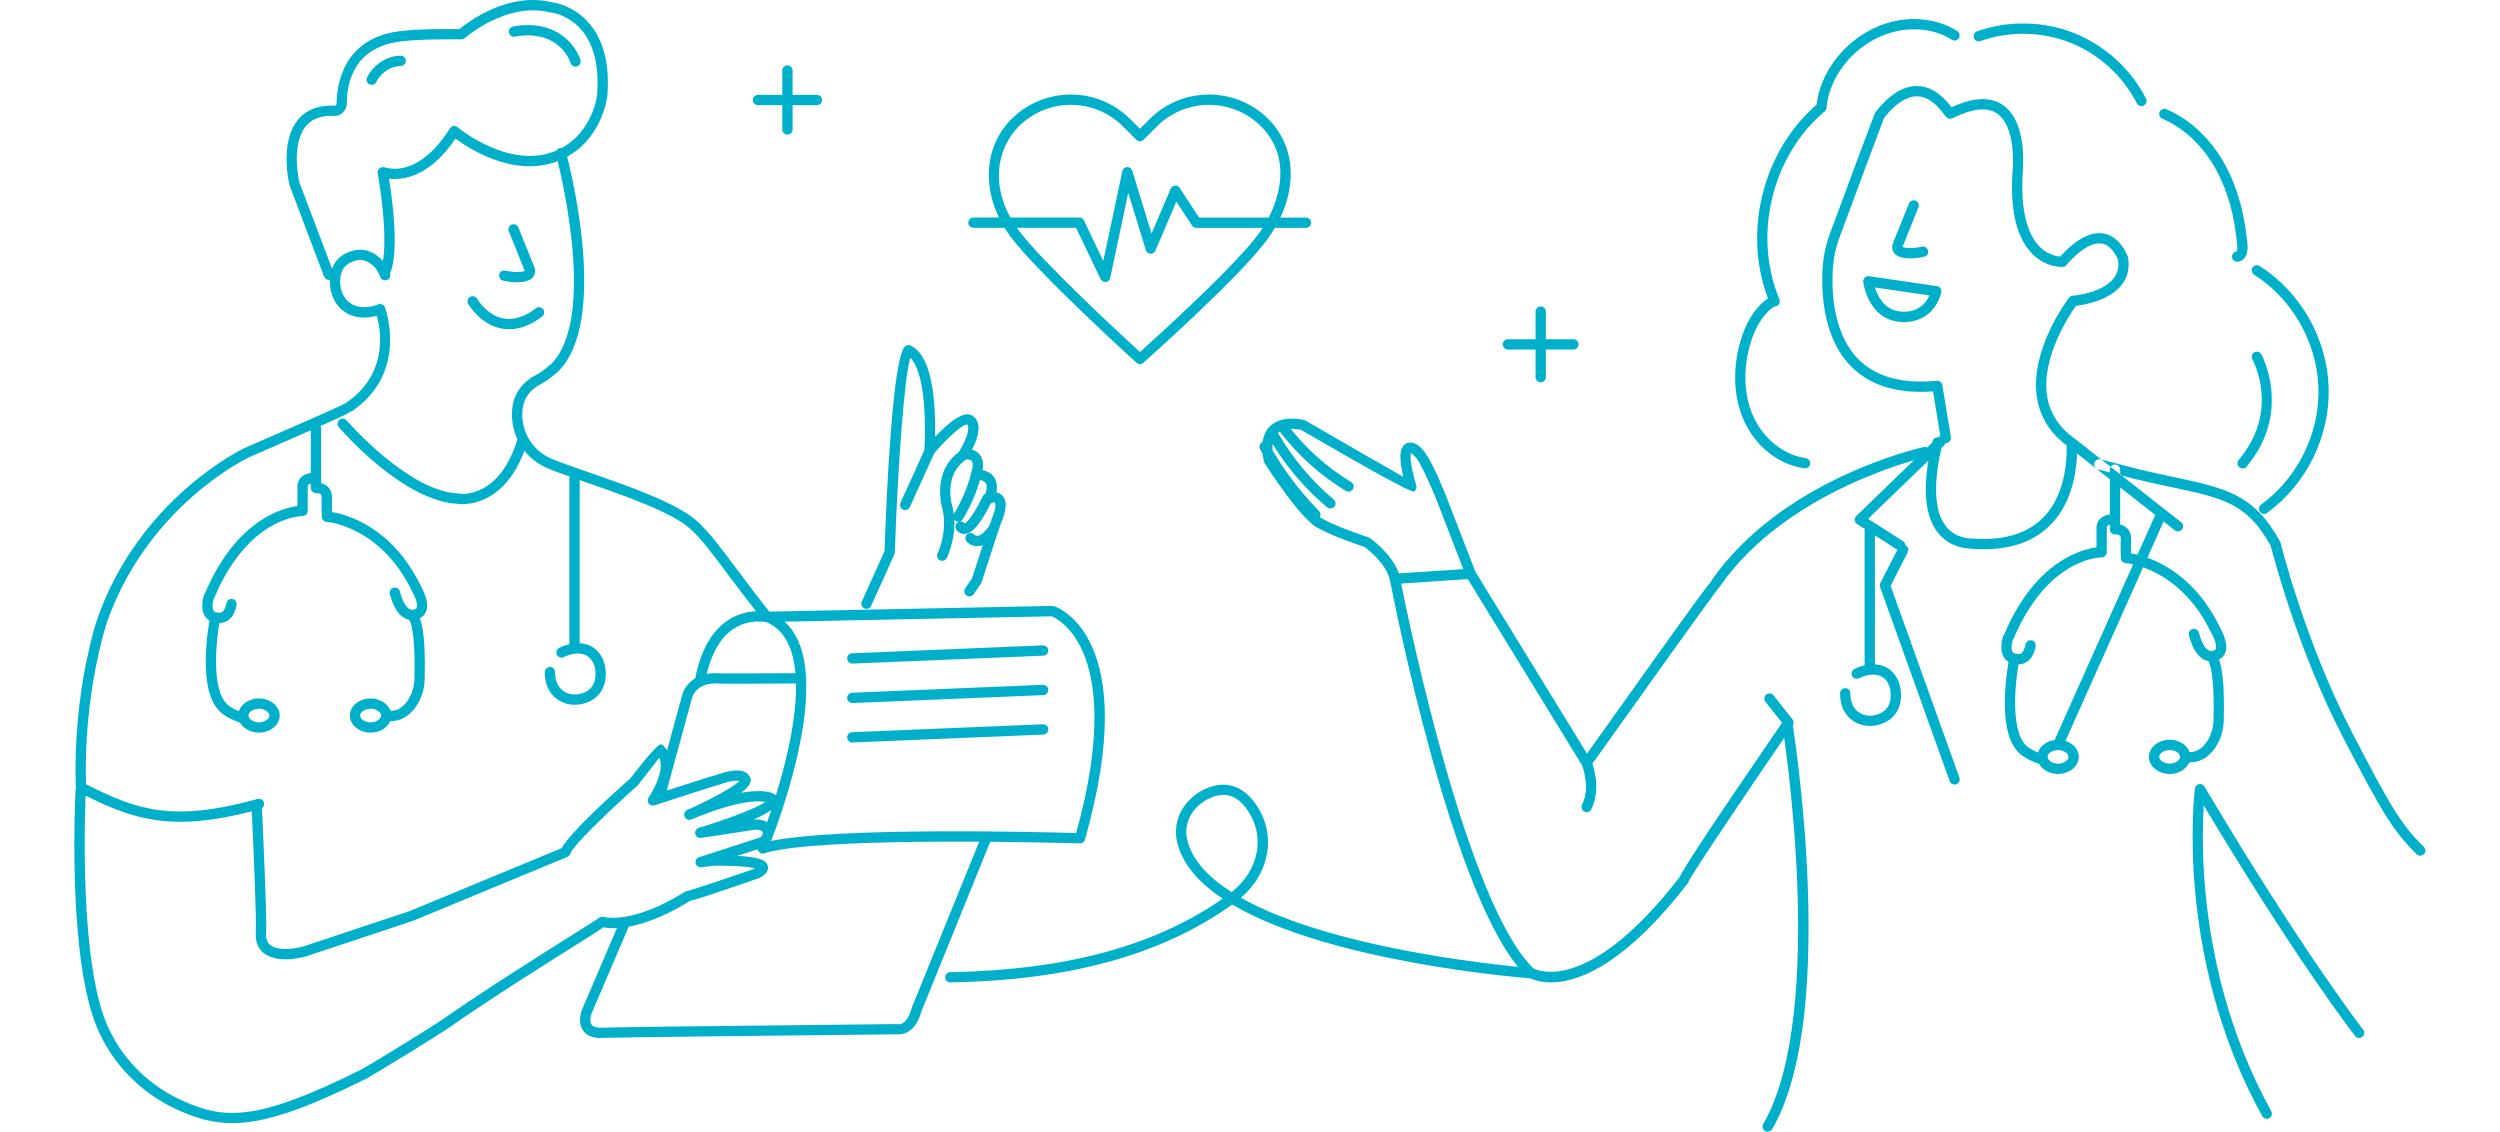 <svg xmlns="http://www.w3.org/2000/svg" id="Capa_2" data-name="Capa 2" viewBox="0 0 486 220" width="486" height="220"><path class="cls-2" d="M470.5,166.35c-.25,0-.51-.1-.7-.29-4.44-4.38-6.6-7.81-14.41-22.91-8.74-16.89-13.52-35.32-13.96-37.04-4.56-8.28-9.22-9.27-19.36-11.43-2.02-.43-4.32-.92-6.83-1.52-.49-.12-7.12-1.84-7.4-1.92-.53-.14-.85-.69-.72-1.22,.14-.54,.68-.85,1.22-.72,2.38,.62,6.99,1.82,7.36,1.91,2.49,.59,4.77,1.08,6.78,1.51,10.15,2.16,15.74,3.35,20.76,12.54,.04,.08,.07,.16,.09,.24,.05,.19,4.81,19.3,13.83,36.73,7.77,15.03,9.74,18.17,14.04,22.41,.39,.39,.4,1.02,0,1.41-.2,.2-.45,.3-.71,.3Zm-71.78-64.43c5.88-6.09,5.02-15.57,4.98-15.97-.05-.55-.54-.94-1.09-.9-.55,.05-.95,.54-.9,1.09,0,.09,.81,8.95-4.43,14.39-3.05,3.15-7.58,4.56-13.45,4.19h0c-.09-.01-.18-.02-.29-.02-.87-.02-3.5-.09-5.32-2.48-2.24-2.93-2.45-8.44-.61-15.93,.13-.54-.2-1.08-.73-1.21-.53-.14-1.08,.2-1.21,.73-2.02,8.21-1.69,14.14,.96,17.62,1.59,2.09,3.9,3.18,6.86,3.26h.08s.09,.02,.14,.02c.66,.04,1.31,.06,1.94,.06,5.57,0,9.96-1.63,13.08-4.86Zm-96.39,89.03c5.24-.33,13.96-3.94,25.78-19.24,.1-.13,.17-.29,.2-.45,.94-1.95,12.51-19.04,20.19-30.24,.31-.46,.2-1.08-.26-1.39s-1.08-.19-1.39,.26c-15.73,22.95-19.48,28.84-20.31,30.6h0c-17.91,23.17-27.91,18.06-28.48,17.73-12.78-12.46-23.98-66.34-25.68-74.78l12.97-.86,22.24,36.25c.18,.29,.48,.47,.82,.48,.33,.03,.66-.15,.85-.42,9.45-13.28,23.77-33.31,24.86-34.61,.06-.05,.11-.11,.15-.17,13.1-19.02,39.81-25.18,40.08-25.24,.54-.12,.88-.65,.76-1.19-.12-.54-.66-.88-1.19-.76-1.13,.25-27.74,6.38-41.29,26.05l.07,.05c-1.09,1.16-3.83,4.98-12.65,17.32-4.82,6.73-9.62,13.47-11.54,16.17l-21.77-35.48c-.19-.32-.54-.49-.92-.48l-14.71,.98c-.29,.02-.55,.16-.72,.39-.18,.23-.25,.52-.19,.8,.49,2.57,12.24,63.22,26.51,76.99,.27,.27,1.93,1.27,4.81,1.27,.26,0,.54,0,.83-.03Zm25.7-20.55c-.08-.08-.17-.14-.27-.19,.1,.05,.19,.12,.27,.19Zm20.26-29.15c.43-.34,.51-.97,.17-1.41l-3.68-4.66c-.34-.43-.97-.51-1.41-.17-.43,.34-.51,.97-.17,1.41l3.68,4.66c.2,.25,.49,.38,.79,.38,.22,0,.44-.07,.62-.21Zm-38.95,16.08c2.14-4.28,.11-9.21,.03-9.41-.21-.51-.8-.75-1.31-.53-.51,.21-.75,.8-.54,1.31,.02,.04,1.75,4.29,.03,7.74-.25,.49-.05,1.09,.45,1.34,.14,.07,.3,.11,.45,.11,.37,0,.72-.2,.9-.55Zm-38.09-43.81l14.71-.98c.32-.02,.61-.19,.78-.46,.17-.27,.2-.6,.09-.9l-5.89-15.21c-1.4-3.43-3.27-7.59-4.56-8.74-.39-.58-1.18-.95-1.22-.97-.8-.36-1.57-.29-2.13,.2-.68,.6-1.28,1.87-.22,6.25-3.89-2.19-12.75-7.31-19.01-10.95-.08-.04-.16-.08-.25-.1-.17-.05-4.26-1.09-6.63,1.17-1.49,1.42-1.9,3.72-1.23,6.84,.03,.12,.07,.23,.13,.33,.69,1.08,6.85,10.63,10.15,12.52,2.99,1.7,8.32,3.48,9.32,3.81,.7,.53,4.29,3.38,4.9,6.41,.09,.47,.51,.8,.98,.8,.02,0,.04,0,.07,0Zm-22.96-29.25c1.23-1.18,3.64-.94,4.62-.71q21.29,12.37,21.96,12c.4-.23,.59-.71,.46-1.15-1.34-4.51-1.16-5.95-1.03-6.33,.12,.05,.28,.16,.38,.25,.08,.18,.22,.34,.42,.44,.67,.51,2.59,4.54,3.98,7.95l5.39,13.93-12.54,.83c-1.25-3.73-5.4-6.73-5.59-6.87-.08-.06-.18-.11-.28-.14-.06-.02-6.04-1.95-9.1-3.69-2.39-1.36-7.47-8.76-9.36-11.7-.47-2.3-.24-3.91,.68-4.8Zm14.71,10.82c.29-.47,.14-1.09-.33-1.37-4.74-2.89-8.87-6.58-12.26-10.98-.34-.44-.97-.52-1.4-.18-.44,.34-.52,.96-.18,1.4,3.54,4.6,7.85,8.46,12.8,11.47,.16,.1,.34,.15,.52,.15,.34,0,.67-.17,.86-.48Zm-3.6,3.42c.36-.42,.3-1.05-.12-1.41-4.45-3.74-8.16-8.2-11.02-13.26-.27-.48-.88-.65-1.36-.38-.48,.27-.65,.88-.38,1.36,2.98,5.26,6.84,9.91,11.47,13.8,.19,.16,.42,.23,.64,.23,.29,0,.57-.12,.77-.36Zm-2.99,2.25c.39-.39,.4-1.02,.01-1.41-3.8-3.88-7.07-8.25-9.72-12.99-.27-.48-.88-.65-1.36-.38-.48,.27-.65,.88-.38,1.36,2.74,4.89,6.11,9.41,10.04,13.42,.2,.2,.45,.3,.71,.3s.5-.09,.7-.29Zm122.01-14.64c.55-.09,.92-.6,.83-1.15l-1.66-10.11c-.09-.52-.56-.88-1.08-.83-6.52,.63-11.56-.69-14.96-3.92-5.09-4.85-5.49-13.05-5.27-17.51,.11-2.21,.56-4.41,1.35-6.54,5-13.51,8.3-22.34,8.66-23.2,2.22-2.75,4.36-4.14,6.34-4.14h.05c2.59,.03,4.44,2.45,5.24,3.49,.39,.51,.63,.82,1.12,.87,.19,.02,.39-.02,.56-.11h0c3.75-1.88,6.62-2.21,8.54-.97,2.23,1.44,3.38,5.24,3.15,10.42,0,.1,0,.18,0,.18,0,0,0,0,0,0-.63,7.97,.66,13.61,3.82,16.78,2.72,2.72,5.81,2.51,5.94,2.5,.55-.04,.95-.52,.91-1.07-.04-.55-.5-.97-1.07-.93-.09,0-2.36,.13-4.41-1.96-1.86-1.89-3.92-6.05-3.2-15.24v-.16c.16-3.47-.17-9.67-4.06-12.19-2.42-1.57-5.72-1.39-9.83,.52-.96-1.25-3.27-4.09-6.69-4.12-2.69-.05-5.37,1.65-8.04,4.98-.03,.04-.06,.09-.09,.13-.08,.14-.29,.52-8.81,23.53-.86,2.31-1.35,4.71-1.47,7.13-.23,4.8,.22,13.65,5.89,19.05,3.67,3.5,8.91,5.02,15.6,4.54l1.51,9.2c.08,.49,.5,.84,.99,.84,.05,0,.11,0,.16-.01Zm.06-64.8s0,0,0,0c0,0,0,0,0,0Zm0,0s0,0,0,0c0,0,0,0,0,0Zm0,0s.08-.06,.12-.09c-.04,.03-.08,.06-.12,.09Zm25.05,65.31c.32-.45,.21-1.07-.24-1.39-3.03-2.15-4.83-4.94-5.34-8.29-1.14-7.49,4.36-15.74,5.61-17.5,1.55-.18,6.48-.99,8.89-4.07,1.17-1.49,1.59-3.28,1.24-5.31-.01-.07-.07-.23-.1-.3-1.03-2.49-2.69-4.04-4.67-4.38-2.56-.43-5.51,1.19-8.73,4.82-.37,.41-.33,1.05,.09,1.41,.41,.37,1.04,.33,1.41-.09,2.69-3.04,5.07-4.49,6.9-4.18,1.72,.29,2.71,2.1,3.15,3.16,.22,1.42-.06,2.61-.86,3.62-2.28,2.91-7.88,3.36-7.94,3.36-.28,.02-.55,.16-.72,.39-.31,.41-7.65,10.11-6.25,19.35,.59,3.91,2.66,7.15,6.16,9.63,.18,.12,.38,.18,.58,.18,.31,0,.62-.15,.82-.42Zm20.65,16.29c.34-.43,.27-1.06-.17-1.4l-20.68-16.25c-.44-.34-1.06-.26-1.4,.17-.34,.43-.27,1.06,.17,1.4l20.68,16.25c.18,.14,.4,.21,.62,.21,.3,0,.59-.13,.79-.38Zm-53.93,3.66c.3-.47,.16-1.08-.3-1.38l-6.79-4.34,14.81-14.32c.4-.38,.41-1.02,.02-1.41-.38-.4-1.02-.41-1.41-.02l-15.72,15.2c-.22,.21-.33,.51-.3,.82s.2,.58,.46,.74l7.86,5.02c.17,.11,.35,.16,.54,.16,.33,0,.65-.16,.84-.46Zm10.06,45.88c.52-.19,.79-.76,.6-1.28l-13.38-37.3,3.34-6.54c.25-.49,.06-1.09-.44-1.35-.49-.25-1.09-.06-1.35,.44l-3.54,6.92c-.13,.25-.14,.53-.05,.79l13.53,37.71c.15,.41,.53,.66,.94,.66,.11,0,.23-.02,.34-.06Zm20.69-7.24l19.96-44.66c.23-.5,0-1.1-.5-1.32-.51-.23-1.1,0-1.32,.5l-19.96,44.66c-.23,.5,0,1.1,.5,1.32,.13,.06,.27,.09,.41,.09,.38,0,.75-.22,.91-.59Zm29.96-16.85c.78-.26,1.34-.77,1.62-1.47,.47-1.18,.13-2.85-1.07-5.03,0,0,0-.01,0-.02-5.6-11.44-14.37-13.8-17.24-14.27-.02-1.16-.02-2.26,0-2.57,.01-.06,.02-.13,.02-.2,0-1.21-.5-1.89-.92-2.25-.38-.33-.82-.51-1.21-.59v-10.67c0-.55-.45-1-1-1s-1,.45-1,1v11.6c0,.29,.13,.56,.34,.75,.22,.19,.51,.28,.8,.24,.08,0,.53-.02,.76,.18,.14,.12,.22,.35,.23,.67-.06,.5-.04,1.48,0,3.74,0,.52,.42,.95,.94,.98,.1,0,10.4,.83,16.49,13.26,.03,.06,.06,.11,.09,.17,1.2,2.18,1.02,3.05,.93,3.26-.03,.07-.09,.22-.42,.33-.03,0-.08,.03-.11,.04-.04,.01-.37,.14-.81-.08-.45-.22-1.29-.97-1.93-3.45-.14-.53-.69-.85-1.22-.72-.54,.14-.86,.68-.72,1.22,.65,2.54,1.69,4.15,3.07,4.79,.48,.22,.92,.29,1.3,.29,.51,0,.9-.13,1.07-.2Zm-.26,16.88c1-1.5,1.56-3.32,1.6-5.26,.22-8.93-.61-13.32-2.54-13.42-.54-.03-1.02,.4-1.05,.95-.02,.42,.21,.78,.57,.95,.22,.31,1.26,2.26,1.03,11.47-.04,1.56-.48,3.01-1.27,4.2-1.1,1.65-2.41,2.3-4.04,2-.54-.1-1.06,.26-1.16,.8s.26,1.06,.8,1.16c.38,.07,.75,.1,1.11,.1,1.96,0,3.65-1.01,4.96-2.96Zm-1.05-16.68h0Zm-3.84,18.56c0-1.83-1.81-3.32-4.03-3.32s-4.03,1.49-4.03,3.32,1.81,3.32,4.03,3.32,4.03-1.49,4.03-3.32Zm-2,0c0,.7-.95,1.32-2.03,1.32s-2.03-.62-2.03-1.32,.95-1.32,2.03-1.32,2.03,.62,2.03,1.32Zm-19.7,0c0-1.83-1.81-3.32-4.03-3.32s-4.03,1.49-4.03,3.32,1.81,3.32,4.03,3.32,4.03-1.49,4.03-3.32Zm-2,0c0,.7-.95,1.32-2.03,1.32s-2.03-.62-2.03-1.32,.95-1.32,2.03-1.32,2.03,.62,2.03,1.32Zm-8.1-18.44c.84-.55,1.42-1.57,1.72-3.03,.11-.54-.24-1.07-.78-1.18-.54-.11-1.07,.24-1.18,.78-.18,.89-.49,1.52-.86,1.76-.28,.19-.61,.14-.91,.08-.08-.02-.2-.04-.34-.04-.21-.07-.34-.19-.44-.38-.32-.65-.1-1.82,.06-2.23,.06-.07,.1-.15,.14-.24,6.58-15.64,16.72-15.86,17.14-15.86h0c.26,0,.52-.1,.71-.29,.19-.19,.29-.44,.29-.71v-4.63c-.01-.34,.09-.44,.13-.48,.26-.24,.93-.28,1.31-.23,.55,.08,1.05-.3,1.13-.85,.08-.55-.3-1.05-.85-1.13-.19-.02-1.87-.24-2.93,.72-.39,.35-.83,.99-.79,2v3.66c-3,.39-11.93,2.76-17.92,16.85-.24,.34-.46,.92-.56,1.95-.2,2.07,.67,3.5,2.33,3.83,.08,.02,.16,.02,.24,.02,.18,.04,.45,.08,.77,.08,.46,0,1.02-.1,1.58-.46Zm-3.51-3.87h0Zm0,0h0Zm0,0h0Zm0,0h0Zm0,0h0Zm0,0s.05,0,.07,0c-.02,0-.05,0-.07,0Zm7.48,23.19c.18-.52-.1-1.09-.62-1.27-1.76-.61-2.54-1.13-2.54-1.13-.03-.02-.07-.05-.11-.07-4.21-2.2-2.97-13.21-2.14-17.27,.11-.54-.24-1.07-.78-1.18-.54-.11-1.07,.24-1.18,.78-.03,.16-.81,3.97-.87,8.23-.09,5.96,1.26,9.73,4,11.19,.24,.16,1.16,.71,2.97,1.34,.11,.04,.22,.05,.33,.05,.41,0,.8-.26,.95-.67ZM81.22,120.34c.78-.26,1.34-.77,1.62-1.47,.47-1.18,.13-2.85-1.07-5.03,0,0,0-.01,0-.02-5.6-11.44-14.37-13.8-17.24-14.27-.02-1.16-.02-2.26,0-2.57,.01-.06,.02-.13,.02-.2,0-1.21-.5-1.89-.92-2.25-.38-.33-.82-.51-1.21-.59v-10.67c0-.55-.45-1-1-1s-1,.45-1,1v11.6c0,.29,.13,.56,.34,.75,.21,.19,.51,.27,.79,.25,.13-.01,.55-.01,.78,.18,.14,.12,.21,.35,.22,.67-.06,.5-.04,1.48,0,3.74,0,.52,.42,.95,.94,.98,.1,0,10.4,.83,16.49,13.26,.03,.06,.06,.11,.09,.17,1.2,2.18,1.02,3.05,.93,3.26-.03,.07-.09,.22-.42,.33-.03,0-.08,.03-.11,.04-.04,.01-.37,.14-.81-.08-.45-.22-1.29-.97-1.93-3.45-.14-.54-.69-.85-1.22-.72-.54,.14-.86,.68-.72,1.22,.65,2.54,1.69,4.15,3.07,4.79,.48,.22,.92,.29,1.3,.29,.51,0,.9-.13,1.07-.2Zm-.26,16.88c1-1.5,1.56-3.32,1.6-5.26,.22-8.93-.61-13.32-2.54-13.42-.54-.04-1.02,.39-1.05,.95-.02,.42,.21,.78,.57,.95,.22,.31,1.26,2.26,1.03,11.47-.04,1.56-.48,3.01-1.27,4.2-1.1,1.65-2.42,2.3-4.04,2-.55-.1-1.06,.26-1.17,.8-.1,.54,.26,1.07,.8,1.17,.38,.07,.75,.1,1.12,.1,1.96,0,3.65-1.01,4.96-2.96Zm-1.05-16.68h0Zm-3.84,18.56c0-1.83-1.81-3.32-4.03-3.32s-4.03,1.49-4.03,3.32,1.81,3.32,4.03,3.32,4.03-1.49,4.03-3.32Zm-2,0c0,.7-.95,1.32-2.03,1.32s-2.03-.62-2.03-1.32,.95-1.32,2.03-1.32,2.03,.62,2.03,1.32Zm-19.7,0c0-1.83-1.81-3.32-4.03-3.32s-4.03,1.49-4.03,3.32,1.81,3.32,4.03,3.32,4.03-1.49,4.03-3.32Zm-2,0c0,.7-.95,1.32-2.03,1.32s-2.03-.62-2.03-1.32,.95-1.32,2.03-1.32,2.03,.62,2.03,1.32Zm-8.1-18.44c.84-.55,1.42-1.57,1.72-3.03,.11-.54-.24-1.07-.78-1.18-.55-.11-1.07,.24-1.18,.78-.18,.89-.49,1.52-.86,1.76-.28,.19-.61,.14-.91,.08-.08-.02-.2-.04-.34-.04-.21-.07-.34-.19-.44-.38-.32-.65-.1-1.82,.06-2.23,.06-.07,.1-.15,.14-.24,6.58-15.64,16.72-15.86,17.14-15.86h0c.26,0,.52-.1,.71-.29,.19-.19,.29-.44,.29-.71v-4.63c-.01-.34,.09-.44,.13-.48,.26-.24,.94-.27,1.31-.23h0c.55,.08,1.05-.3,1.13-.85,.08-.55-.3-1.05-.85-1.13-.19-.03-1.87-.24-2.93,.72-.39,.35-.83,.99-.79,2v3.66c-3,.39-11.93,2.76-17.92,16.85-.24,.34-.46,.92-.56,1.95-.2,2.07,.67,3.5,2.33,3.83,.08,.02,.16,.02,.24,.02,.18,.04,.45,.08,.77,.08,.46,0,1.02-.1,1.58-.46Zm-3.51-3.87h0Zm0,0h0Zm0,0h0Zm0,0h0Zm0,0h0Zm0,0s.05,0,.07,0c-.02,0-.05,0-.07,0Zm7.48,23.19c.18-.52-.1-1.09-.62-1.27-1.76-.61-2.54-1.13-2.54-1.13-.03-.02-.07-.05-.11-.07-4.21-2.19-2.97-13.21-2.14-17.27,.11-.54-.24-1.07-.78-1.18-.54-.11-1.07,.24-1.18,.78-.03,.16-.81,3.97-.87,8.23-.09,5.96,1.26,9.72,4,11.19,.24,.16,1.16,.71,2.97,1.34,.11,.04,.22,.05,.33,.05,.41,0,.8-.26,.95-.67Zm316.24-9.84v-27.29c0-.55-.45-1-1-1s-1,.45-1,1v27.29c0,.55,.45,1,1,1s1-.45,1-1Zm1.66,10.44c2.47-1.05,3.7-3.38,3.36-6.38-.11-.96-.39-1.83-.85-2.58-2.13-3.5-6.28-2.55-8.17-1.55-.49,.26-.68,.86-.42,1.35,.25,.49,.86,.68,1.35,.42,.16-.08,3.84-1.95,5.54,.82,.3,.5,.5,1.09,.57,1.77,.17,1.48-.07,3.43-2.15,4.32-1.27,.54-2.68,.51-3.75-.11-1.27-.72-1.91-2.01-1.91-3.86,0-.55-.45-1-1-1s-1,.45-1,1c0,3.26,1.59,4.84,2.92,5.6,.89,.5,1.88,.75,2.9,.75,.87,0,1.76-.18,2.62-.55Zm-253.45-14.55v-33.31c0-.55-.45-1-1-1s-1,.45-1,1v33.31c0,.55,.45,1,1,1s1-.45,1-1Zm1.66,10.44c2.47-1.05,3.7-3.38,3.36-6.38-.11-.96-.4-1.83-.85-2.58-2.14-3.5-6.28-2.55-8.17-1.55-.49,.26-.67,.86-.42,1.35,.25,.49,.86,.68,1.35,.42,.16-.08,3.84-1.95,5.54,.82,.3,.5,.5,1.09,.57,1.76,.17,1.48-.07,3.43-2.15,4.32-1.28,.54-2.68,.51-3.76-.11-1.27-.72-1.91-2.01-1.91-3.86,0-.55-.45-1-1-1s-1,.45-1,1c0,3.26,1.59,4.84,2.92,5.6,.89,.5,1.88,.75,2.91,.75,.87,0,1.76-.18,2.62-.55Zm326.79,80.9c.48-.27,.66-.88,.39-1.36-16.91-30.57-12.9-62.14-12.85-62.46,.07-.55-.31-1.05-.86-1.12-.55-.07-1.05,.31-1.12,.86-.04,.32-4.16,32.52,13.09,63.69,.18,.33,.52,.52,.88,.52,.16,0,.33-.04,.48-.12Zm18.09-15.8c.43-.34,.51-.97,.17-1.4-.11-.15-11.64-14.92-30.85-47.26-.28-.47-.9-.63-1.37-.35-.47,.28-.63,.9-.35,1.37,19.28,32.45,30.88,47.32,31,47.47,.2,.25,.49,.38,.79,.38,.22,0,.43-.07,.62-.21Zm-114.72,17.94c5.47-9.45,7.78-25.66,6.89-48.2-.67-16.7-2.95-30.86-2.98-31-.09-.54-.6-.91-1.15-.83-.54,.09-.92,.6-.83,1.15,.09,.56,8.96,56.06-3.66,77.87-.28,.48-.11,1.09,.36,1.37,.16,.09,.33,.13,.5,.13,.34,0,.68-.18,.87-.5Zm96.22-119.81c7.67-5.57,12.25-14.92,11.96-24.39-.29-9.47-5.44-18.52-13.43-23.61-.46-.29-1.08-.16-1.38,.31-.3,.47-.16,1.08,.31,1.38,7.44,4.74,12.24,13.17,12.51,21.99,.27,8.82-4,17.52-11.14,22.71-.45,.32-.55,.95-.22,1.4,.2,.27,.5,.41,.81,.41,.2,0,.41-.06,.59-.19Zm-5.75-48.82c.52-.04,.97-.27,1.31-.67,.71-.84,.67-2.11,.63-2.62-.56-6.04-1.94-11.05-4.23-15.32-2.74-5.12-6.84-9.03-11.55-11.03-.51-.21-1.1,.02-1.31,.53s.02,1.1,.53,1.31c4.29,1.82,8.04,5.41,10.57,10.13,2.16,4.03,3.47,8.79,4,14.56,.06,.63-.08,1.06-.1,1.12-.55,.04-.96,.52-.92,1.07,.04,.53,.48,.93,1,.93,.02,0,.05,0,.08,0Zm-18.23-30.38c.49-.25,.69-.85,.44-1.34-2.91-5.71-8-10.35-13.96-12.72-5.96-2.37-12.84-2.5-18.89-.35-.52,.18-.79,.76-.61,1.28,.18,.52,.75,.79,1.28,.61,5.59-1.99,11.97-1.87,17.48,.33,5.51,2.19,10.22,6.48,12.92,11.77,.18,.35,.53,.55,.89,.55,.15,0,.31-.04,.45-.11Zm-61.68,.5c.83-8.65,9.19-15.78,17.85-15.28,2.46,.14,4.7,.83,6.49,2,.46,.3,1.08,.17,1.38-.29,.3-.46,.17-1.08-.29-1.38-2.08-1.35-4.66-2.15-7.46-2.32-9.69-.59-19.02,7.42-19.95,17.09-.05,.55,.35,1.04,.9,1.09,.03,0,.06,0,.1,0,.51,0,.94-.39,.99-.9Zm-9.69,38.5c.51-.21,.75-.8,.54-1.31-5.13-12.25-1.59-27.48,8.41-36.21,.42-.36,.46-1,.1-1.41-.36-.42-1-.46-1.41-.1-10.64,9.28-14.4,25.47-8.94,38.5,.16,.38,.53,.61,.92,.61,.13,0,.26-.02,.39-.08Zm6.5,30.69c.08-.55-.31-1.05-.85-1.13-4.21-.58-8.2-3.74-10.16-8.04-1.77-3.89-2.05-8.7-.78-13.55,.68-2.6,2.09-6.09,4.96-7.98,.46-.3,.59-.92,.29-1.38-.3-.46-.92-.59-1.38-.29-2.7,1.77-4.7,4.93-5.8,9.15-1.38,5.3-1.06,10.58,.9,14.88,2.27,4.99,6.76,8.51,11.71,9.19,.05,0,.09,0,.14,0,.49,0,.92-.36,.99-.86Zm25.5-33.31c.08-.28,.03-.57-.13-.81-.16-.24-.41-.4-.69-.44l-13.21-1.93c-.31-.05-.62,.06-.85,.28-.22,.22-.33,.53-.29,.84,.04,.28,.96,6.86,6.55,7.67,.39,.08,.86,.13,1.37,.13,2.49,0,6.01-1.17,7.26-5.73Zm-2.31,.55c-1.66,3.78-5.47,3.18-5.98,3.08-2.86-.42-4.09-3-4.59-4.63l10.57,1.54Zm-1.03-7.51c.54-.11,.89-.64,.78-1.18-.11-.54-.63-.88-1.18-.78-2.33,.48-3.39,.21-3.79,.04l3.1-7.69c.21-.51-.04-1.09-.55-1.3-.51-.2-1.09,.04-1.3,.55l-3.12,7.74c-.37,.92,.01,1.99,.88,2.43,.64,.33,1.46,.5,2.47,.5,.79,0,1.7-.1,2.72-.31Zm-271.03,4.46c.86-.45,1.25-1.51,.88-2.43l-3.12-7.74c-.21-.51-.79-.76-1.3-.55-.51,.21-.76,.79-.55,1.3l3.1,7.69c-.4,.18-1.46,.44-3.79-.04-.55-.11-1.07,.24-1.18,.78-.11,.54,.24,1.07,.78,1.18,1.02,.21,1.92,.31,2.72,.31,1.01,0,1.83-.17,2.47-.5Zm-.98-1.68h0Zm67.33,65.07l4.5-10c.05-.12,.08-.25,.09-.37,.56-16.26,1.82-33.89,3.01-37.86,1.27,1.26,3.32,5.3,2.74,18.13h.02c-.01,.25,.06,.51,.22,.7,.3,.35,.81,.45,1.22,.24,.19-.1,.34-.25,.44-.44,.96-1.32,5.17-5.65,6.38-5.65,.01,0,.03,0,.04,0,0,0,.1,.06,.16,.28,.12,.43,.2,1.79-1.77,5.08-.23,.38-.18,.88,.13,1.2,.27,.29,.69,.39,1.06,.25,.23-.04,.96-.08,1.28,.27,.32,.35,.29,1.2-.08,2.33-.08,.22-.07,.47,.02,.7,.25,.6,.84,.63,1.06,.64,.37,.02,1.35,.06,1.73,.64,.32,.49,.25,1.4-.2,2.59-.07,.16-.08,.31-.08,.4,0,.48,.34,.9,.82,.98,.28,.06,.57-.02,.79-.19,.16-.04,.4-.04,.47,.03,0,0,.49,.6-.7,3.32l.07,.03c-.38,.77-.91,2.41-2.01,5.79-.81,2.5-1.62,5-1.82,5.6l-1.32,1.92c-.31,.46-.2,1.08,.26,1.39,.46,.31,1.08,.19,1.39-.26l1.4-2.04c.05-.08,.1-.17,.13-.26,1.35-4.18,3.41-10.52,3.7-11.31,.01-.02,.02-.04,.03-.06,1.19-2.71,1.28-4.51,.3-5.52-.32-.33-.72-.52-1.13-.61,.21-1.17,.07-2.14-.43-2.9-.59-.9-1.51-1.26-2.28-1.42,.33-1.85-.26-2.84-.88-3.37-.35-.3-.76-.49-1.17-.59,1.23-2.4,1.57-4.2,1.05-5.48-.37-.92-1.06-1.23-1.32-1.31-1.82-.67-4.91,2.15-6.89,4.27,.16-9.97-1.4-16.03-4.58-17.63-.06-.04-.12-.08-.19-.11-.35-.16-.77-.1-1.07,.15-2.42,2.09-3.6,28.38-4,39.81l-4.42,9.82c-.23,.5,0,1.1,.5,1.32,.13,.06,.27,.09,.41,.09,.38,0,.75-.22,.91-.59Zm7.51-19.2l4.74-10.44c.23-.5,0-1.1-.5-1.32-.5-.23-1.1,0-1.32,.5l-4.74,10.44c-.23,.5,0,1.1,.5,1.32,.13,.06,.27,.09,.41,.09,.38,0,.74-.22,.91-.59Zm7.2,9.9c.1-.21,2.51-5.27,.93-10.56,0-.02,0-.04-.01-.05-.39-1.82-.87-6.32,3.16-8.74,.47-.28,.63-.9,.34-1.37s-.9-.63-1.37-.34c-5.27,3.16-4.46,9.1-4.08,10.91,0,.04,.02,.09,.03,.13,1.37,4.54-.78,9.11-.81,9.15-.24,.5-.03,1.09,.47,1.33,.14,.07,.29,.1,.43,.1,.37,0,.73-.21,.9-.56Zm3.06-7.5c.1-.15,2.48-3.83,3.58-8.49,.13-.54-.2-1.08-.74-1.2-.54-.13-1.08,.2-1.2,.74-1.02,4.31-3.29,7.82-3.31,7.86-.3,.46-.17,1.08,.29,1.38,.17,.11,.36,.16,.54,.16,.33,0,.65-.16,.84-.45Zm5.73-3.62c.24-.5,.04-1.1-.46-1.34-.5-.25-1.1-.04-1.34,.46-2.07,4.25-3.2,5.11-3.54,5.28-.28-.36-.78-.5-1.21-.3-.5,.23-.72,.82-.49,1.33,.23,.5,.81,1.01,1.58,1.02h.03c1.07,0,2.66-.76,5.43-6.45Zm-5.22,4.59h0s0,0,0,0Zm2.48,4.24c1.33-.07,2.63-1.04,3.88-2.89,.31-.46,.19-1.08-.27-1.39-.46-.31-1.08-.19-1.39,.27-.83,1.22-1.67,1.96-2.31,2.01-.36,.02-.59-.18-.62-.22-.36-.41-.98-.45-1.39-.1-.42,.36-.47,.99-.11,1.41,.08,.1,.81,.91,2.05,.91,.05,0,.1,0,.16,0ZM50.61,157.25c.53-.15,.84-.7,.7-1.23s-.7-.84-1.23-.7c-16.76,4.66-23.75,2-33.36-2.87-.51-17.62,3.92-31.06,4.17-31.79,.02-.03,.03-.07,.04-.1,8.11-22.48,27.22-31.54,27.39-31.62,0,0,4.98-2.16,9.95-4.35,6.37-2.8,9-3.96,9.99-4.64l.05,.07c11.26-7.58,6.57-20.15,6.52-20.28-.1-.25-.3-.46-.55-.56s-.54-.1-.79,0c-.04,.02-3.86,1.66-6.14-.91-.8-.91-1.25-2.25-1.22-3.68,.04-2.22,1.1-3.52,3.23-3.99,.67-.15,1.35-.06,1.96,.23,.85,.4,1.99,1.25,2.6,3,.18,.52,.75,.8,1.27,.62,.52-.18,.8-.75,.62-1.27-.83-2.41-2.43-3.59-3.63-4.15-1.02-.48-2.15-.61-3.24-.37-3.04,.66-4.75,2.76-4.81,5.9-.04,1.93,.59,3.77,1.72,5.04,2.39,2.7,5.72,2.24,7.4,1.78,.79,2.81,2.31,11.36-6.06,16.99-.02,.02-.05,.03-.07,.05-1.15,.64-12.27,5.51-19.61,8.7-.2,.09-20.05,9.47-28.45,32.77l.05,.02c-1,2.12-2.48,9.5-2.5,9.59-1.04,5.39-2.21,13.87-1.87,23.63,.01,.36,.22,.69,.55,.86,6.64,3.38,12.13,5.76,19.8,5.76,4.29,0,9.28-.75,15.53-2.48Zm13.66-102.91c.52-.2,.78-.77,.58-1.29l-6.66-17.62c-.15-.68-1.58-7.43,1.26-10.89,1.2-1.46,3-2.13,5.49-2.01,.66,.05,1.25-.2,1.72-.65,.48-.46,.76-1.11,.76-1.79,.01-4.18,1.49-11.32,11.27-12.11,.07,0,.13,0,.21-.02,1.74-.24,5.56-.34,10.76-.31,.26,.02,.48-.09,.67-.25,.08-.07,8.13-7.04,16.41-5.03,.05,.01,.11,.02,.16,.03,.42,.04,10.38,1.12,9.17,16.11,0,.07-.82,7.09-7.06,10.36-9.24,4.84-19.93-4.04-19.98-4.07-.21-.22-.51-.34-.82-.3-.31,.03-.58,.2-.75,.46-3.74,5.97-8.33,8.74-12.61,7.6-.22-.06-.63-.17-1.04,.14-.25,.19-.39,.48-.39,.79,0,.05,0,.11,.01,.16,2.47,14.86,.66,18.49,.59,18.63-.29,.45-.17,1.05,.28,1.36,.46,.31,1.08,.2,1.39-.26,.24-.36,2.25-3.83-.06-18.65,2.88,.32,7.96-.45,12.92-7.79,3.02,2.23,12.57,8.31,21.38,3.7,7.27-3.81,8.13-11.96,8.13-11.96h0c.51-6.3-.77-11.17-3.81-14.47-2.82-3.06-6.2-3.68-7.06-3.79-8.44-2.04-16.25,3.89-17.88,5.23-3.65-.03-8.3,.02-10.65,.33-.05,0-.06,0-.08,0-12.16,.97-13.13,11.04-13.14,14.11,0,.19-.09,.3-.14,.35-.05,.05-.13,.1-.25,.1-3.12-.15-5.52,.79-7.13,2.74-3.6,4.38-1.73,12.35-1.65,12.68,0,.04,.02,.08,.04,.12l6.69,17.69c.15,.4,.53,.65,.94,.65,.12,0,.24-.02,.35-.06Zm84.28,111.54c10.98-3.45,60.86-1.94,61.37-1.92,.49,0,.87-.29,.99-.73,11.17-39.32-5.29-45.16-5.99-45.39-.11-.03-.21-.05-.33-.05l-55.03,1.11c-2.57-3.23-4.62-5.98-6.45-8.43-3.06-4.09-5.27-7.05-7.59-9.15-3.92-3.55-13.35-6.82-20.92-9.45-2.78-.97-5.41-1.88-7.26-2.64-2.1-.86-3.8-2.41-4.78-4.36-.91-1.81-1.22-3.71-.93-5.64,.28-1.89,1.53-3.55,3.33-4.46,1.36-.69,2.34-1.53,2.86-1.99,.04-.04,.09-.07,.12-.11,.11-.04,.21-.11,.3-.19,10.64-9.88,2.13-41.65,1.77-42.99-.14-.53-.69-.84-1.23-.7-.53,.15-.85,.7-.7,1.23,.09,.32,8.48,31.62-1.05,40.86-.19,.11-.36,.25-.52,.39-.46,.4-1.31,1.14-2.45,1.71-2.39,1.2-4.04,3.43-4.41,5.95-.35,2.35,.03,4.65,1.12,6.84,1.2,2.38,3.26,4.27,5.81,5.32,1.9,.78,4.43,1.66,7.37,2.68,7.4,2.57,16.62,5.77,20.24,9.04,2.18,1.97,4.34,4.87,7.33,8.87,1.58,2.11,3.34,4.46,5.45,7.15-3.8,.18-9.61,2.28-11.78,12.83-.11,.54,.24,1.07,.78,1.18,.54,.11,1.07-.24,1.18-.78,2.2-10.7,8.23-11.59,11.62-11.17,.04,0,.08,0,.12,.01,2.06,.83,3.54,2.35,4.52,4.63,5.1,11.87-5.95,38.74-6.06,39.01-.15,.36-.08,.77,.19,1.06,.19,.21,.46,.33,.74,.33,.1,0,.2-.01,.3-.05Zm55.89-46.08c.72,.3,3.92,1.87,6.16,7.12,2.31,5.43,3.92,15.89-1.39,35.02-6.32-.18-46.07-1.2-59.3,1.54,2.47-6.43,10.01-27.84,5.33-38.73-.68-1.58-1.59-2.88-2.72-3.9l51.93-1.04Zm-95.88-48.05h0Zm-16.35,25.97c3.36-.82,7.9-3.58,10.41-12.12,.16-.53-.15-1.08-.68-1.24s-1.08,.15-1.24,.68c-3.48,11.86-10.96,11-11.45,10.93-.08-.02-.16-.04-.24-.04-9.71-.47-21.51-14.07-21.63-14.2-.36-.42-.99-.47-1.41-.11-.42,.36-.47,.99-.11,1.41,.5,.59,12.46,14.37,23.03,14.9,.27,.06,.6,.08,.94,.08,.86,0,1.83-.15,2.37-.28Zm36.99,57.47l5.32-19.47s.59-2.77,4.35-2.86v-.03c1.22,.13,4.82,.11,16.82,.03,.55,0,1-.45,.99-1.01,0-.55-.45-.99-1-.99h0c-6.21,.04-15.64,.08-16.64,.02-.07-.01-.14-.02-.21-.02-4.27,.11-5.96,2.97-6.25,4.4l-5.31,19.41c-.15,.53,.17,1.08,.7,1.23,.09,.02,.18,.04,.26,.04,.44,0,.84-.29,.96-.74Zm-11.98,46.57s.04,0,.06,0c1.51-.09,37.82-.49,56.97-.69,.77,.09,3.65,.12,4.91-4.55l13.46-33.17c.21-.51-.04-1.09-.55-1.3-.51-.21-1.09,.04-1.3,.55l-13.49,33.23s-.03,.08-.04,.12c-.73,2.77-2.04,3.29-2.68,3.16-.08-.02-.15-.03-.26-.03-47.75,.5-55.71,.62-57.2,.73v-.04c-.73,.04-1.67-.01-2.07-.54-.45-.6-.2-1.74-.1-2.04l7.51-17.55c.22-.51-.02-1.1-.53-1.31-.5-.22-1.09,.02-1.31,.53l-7.53,17.6c-.09,.24-.82,2.4,.35,3.97,.67,.9,1.78,1.35,3.28,1.35,.17,0,.34,0,.52-.02Zm48.51-72.76l37.1-1.54c.55-.02,.98-.49,.96-1.04-.02-.55-.51-.97-1.04-.96l-37.1,1.54c-.55,.02-.98,.49-.96,1.04,.02,.54,.46,.96,1,.96,.01,0,.03,0,.04,0Zm0,7.67l37.1-1.54c.55-.02,.98-.49,.96-1.04-.02-.55-.51-.97-1.04-.96l-37.1,1.54c-.55,.02-.98,.49-.96,1.04,.02,.54,.46,.96,1,.96,.01,0,.03,0,.04,0Zm0,7.67l37.1-1.54c.55-.02,.98-.49,.96-1.04-.02-.55-.48-1-1.04-.96l-37.1,1.54c-.55,.02-.98,.49-.96,1.04,.02,.54,.46,.96,1,.96,.01,0,.03,0,.04,0Zm-94.43,65.3c.65-.33,13.23-7.94,16.2-10.01,8.01-5.59,18.55-12.22,24.85-16.17,2.72-1.71,4.17-2.62,4.94-3.19,1.65,.33,7.31,.77,16.88-5.15,1.26-.26,4.41-1.32,13.37-4.4,.48-.22,2.02-1.03,1.73-2.33-.2-.89-.89-1.75-5.97-2.01l4.29-1.38,.35-.13c.72-.25,1.46-.52,2.01-1.57,.46-.88,.44-1.91-.05-2.68-.41-.65-1.33-1.4-3.29-1.31-.03,0-.07,0-.1,.01h-.03c3.09-1.36,4.7-2.54,4.8-3.53,.03-.29,0-1.02-.88-1.5-.07-.04-.14-.07-.21-.09h0c-.98-.37-2.82-.67-6.12-.08,1.28-.99,1.91-1.83,1.88-2.52,0-.17-.05-.32-.13-.46-.73-1.65-3-1.8-6.75-.44-.65,.16-2.7,.79-9.97,3.16,1.22-2.49,2.44-6.41-.18-8.93-.11-.1-.23-.18-.37-.23q-.73-.25-6.03,6.63c-2.93,2.59-11.74,10.52-13.32,13.55l-29.6,12.25-19.9,6.62c-1.63,.63-5.38,1.29-7.1,.01-.67-.5-.95-1.28-.87-2.38,.22-2.87-.78-23.66-.82-24.55-.03-.55-.51-1-1.05-.95-.55,.03-.98,.5-.95,1.05,.36,7.44,.99,22.1,.82,24.3-.17,2.27,.82,3.51,1.67,4.14,2.71,2.01,7.53,.82,8.97,.26l19.92-6.62,30.04-12.44c.29-.12,.51-.39,.59-.69,.34-1.32,7-7.83,12.98-13.12,.05-.04,.09-.09,.13-.14,1.26-1.63,3.1-4,4.14-5.33,1.25,2.89-2.04,7.69-2.07,7.74-.25,.35-.24,.82,.01,1.17,.25,.35,.7,.49,1.12,.36,4.4-1.44,11.57-3.76,12.31-3.94,.07,0,.13-.03,.2-.05,2.49-.9,3.58-.86,4-.74-1.14,1.2-5.89,3.75-10.13,5.63-.5,.22-.73,.81-.51,1.31,.22,.5,.8,.74,1.31,.53,8.75-3.67,12.81-3.7,14.41-3.41-1.82,1.25-7.73,3.47-12.97,5.05-.5,.15-.8,.67-.69,1.18,.12,.51,.6,.84,1.13,.77l10.47-1.6c.74-.04,1.29,.12,1.46,.39,.13,.2,.06,.49-.04,.67-.18,.35-.29,.4-.91,.62l-11.36,3.67c-.49,.16-.78,.66-.67,1.17,.11,.5,.58,.84,1.09,.78l2.47-.29c5.05-.04,7.18,.28,8.05,.52-.02,.01-.05,.03-.07,.04-4.57,1.57-12.02,4.09-13.09,4.34-.17,0-.34,.06-.49,.15-10.44,6.49-15.74,4.91-15.79,4.9h-.04c-.38-.12-.77,0-1.02,.26-.45,.33-2.62,1.69-5.1,3.25-6.31,3.97-16.88,10.61-24.93,16.23-2.87,2-15.23,9.49-15.95,9.86-20.81,10.4-26.98,9.76-35.22,5.97-7.2-3.31-12.73-9.43-15.17-16.8-4.75-14.35-3.31-42.98-3.29-43.26,.03-.55-.4-1.02-.95-1.05-.57-.04-1.02,.39-1.05,.95-.06,1.19-1.47,29.29,3.39,44,2.61,7.89,8.53,14.45,16.23,17.99,3.61,1.66,6.91,2.68,10.83,2.68,6.06,0,13.61-2.42,26.12-8.68ZM105.4,61.52c.44-.33,.52-.96,.19-1.4-.33-.44-.96-.52-1.4-.19-2.24,1.7-4.39,2.37-6.38,1.97-3.18-.64-5.04-3.78-5.06-3.82h0c-.27-.48-.89-.64-1.36-.37-.48,.27-.65,.89-.37,1.36,.09,.16,2.31,3.95,6.38,4.78,.52,.11,1.04,.16,1.57,.16,2.1,0,4.26-.83,6.43-2.49Zm6.79-48.62c.53-.17,.81-.73,.64-1.26-.82-2.53-2.85-4.71-5.44-5.83-2.24-.97-4.89-1.2-7.65-.65-.54,.11-.89,.63-.79,1.18,.11,.54,.64,.89,1.18,.79,2.36-.47,4.59-.29,6.46,.52,2.07,.9,3.69,2.62,4.33,4.61,.14,.42,.53,.69,.95,.69,.1,0,.21-.02,.31-.05Zm-39.05,3.04c.91-1.82,2.83-3.08,4.77-3.12,.55-.01,.99-.47,.98-1.02-.01-.54-.46-.98-1-.98h-.02c-2.7,.06-5.26,1.72-6.51,4.22-.25,.49-.05,1.09,.45,1.34,.14,.07,.3,.11,.45,.11,.37,0,.72-.2,.9-.55ZM436.72,90.71c8.96-10.59,2.95-21.72,2.89-21.83-.27-.48-.87-.66-1.36-.39-.48,.27-.66,.87-.39,1.36,.22,.41,5.38,10.05-2.66,19.57-.36,.42-.3,1.05,.12,1.41,.19,.16,.42,.24,.64,.24,.28,0,.57-.12,.76-.35Zm-251.95,100.27c23.18-.41,41.11-5.37,54.77-15.14,18.92,11.19,55.77,14.17,57.78,14.33,.57,.03,1.03-.37,1.07-.92,.04-.55-.37-1.03-.92-1.07-.16-.01-15.92-1.26-32.01-5.04-10.28-2.42-18.4-5.32-24.22-8.61,5.72-4.95,6.95-12.43,2.83-18.28-2.58-3.66-6.11-4.65-9.94-2.8-4.05,1.96-6.2,5.99-5.34,10.04,.93,4.39,4.23,8.1,8.91,11.21-13.24,9.22-30.58,13.9-52.97,14.29-.55,0-.99,.47-.98,1.02,0,.55,.46,.98,1,.98h.02Zm57.67-33.59c3.62,5.13,2.34,11.78-3.01,16.04-4.95-3.15-7.89-6.63-8.68-10.37-.66-3.13,1.05-6.27,4.26-7.82,.99-.48,1.92-.72,2.8-.72,1.75,0,3.28,.95,4.63,2.87Zm-20.18-86.87c.79-.7,19.37-17.18,24.42-24.43,5.7-8.17,5.65-17.17-.11-22.94-6.36-6.36-16.71-6.36-23.08,0l-1.89,1.89-1.89-1.89c-6.36-6.36-16.71-6.36-23.08,0h0c-5.84,5.84-5.87,15.28-.09,22.97,5.29,7.03,23.61,23.69,24.39,24.39,.19,.17,.43,.26,.67,.26s.47-.08,.66-.25Zm-3.97-45.95l2.6,2.6c.39,.39,1.02,.39,1.41,0l2.6-2.6c5.58-5.58,14.67-5.58,20.25,0,6.13,6.13,3.77,14.81-.11,20.38-4.39,6.3-20,20.4-23.43,23.48-3.4-3.11-18.85-17.36-23.47-23.51-6.06-8.06-4.41-16.03-.09-20.35h0c5.58-5.58,14.67-5.58,20.25,0Zm-3.33,30.27c.43-.05,.77-.37,.86-.79l3.51-16.57,3.42,11.14c.12,.4,.48,.68,.9,.71,.41,.02,.81-.22,.97-.61l4.06-9.53,3.05,4.66c.18,.28,.5,.45,.84,.45h21.31c.55,0,1-.45,1-1s-.45-1-1-1h-20.77l-3.78-5.77c-.2-.31-.56-.48-.92-.45-.37,.03-.69,.26-.83,.6l-3.72,8.73-3.75-12.22c-.13-.44-.54-.75-1-.71-.46,.02-.84,.35-.93,.79l-3.7,17.46-3.76-7.87c-.17-.35-.52-.57-.9-.57h-20.59c-.55,0-1,.45-1,1s.45,1,1,1h19.96l4.76,9.96c.17,.35,.52,.57,.9,.57,.04,0,.08,0,.12,0Zm-60.88-29.67V13.71c0-.55-.45-1-1-1s-1,.45-1,1v11.46c0,.55,.45,1,1,1s1-.45,1-1Zm5.73-5.73c0-.55-.45-1-1-1h-11.47c-.55,0-1,.45-1,1s.45,1,1,1h11.47c.55,0,1-.45,1-1Zm140.7,53.88v-12.74c0-.55-.45-1-1-1s-1,.45-1,1v12.74c0,.55,.45,1,1,1s1-.45,1-1Zm6.37-6.37c0-.55-.45-1-1-1h-12.75c-.55,0-1,.45-1,1s.45,1,1,1h12.75c.55,0,1-.45,1-1Z" fill="#00B0CA"></path></svg>